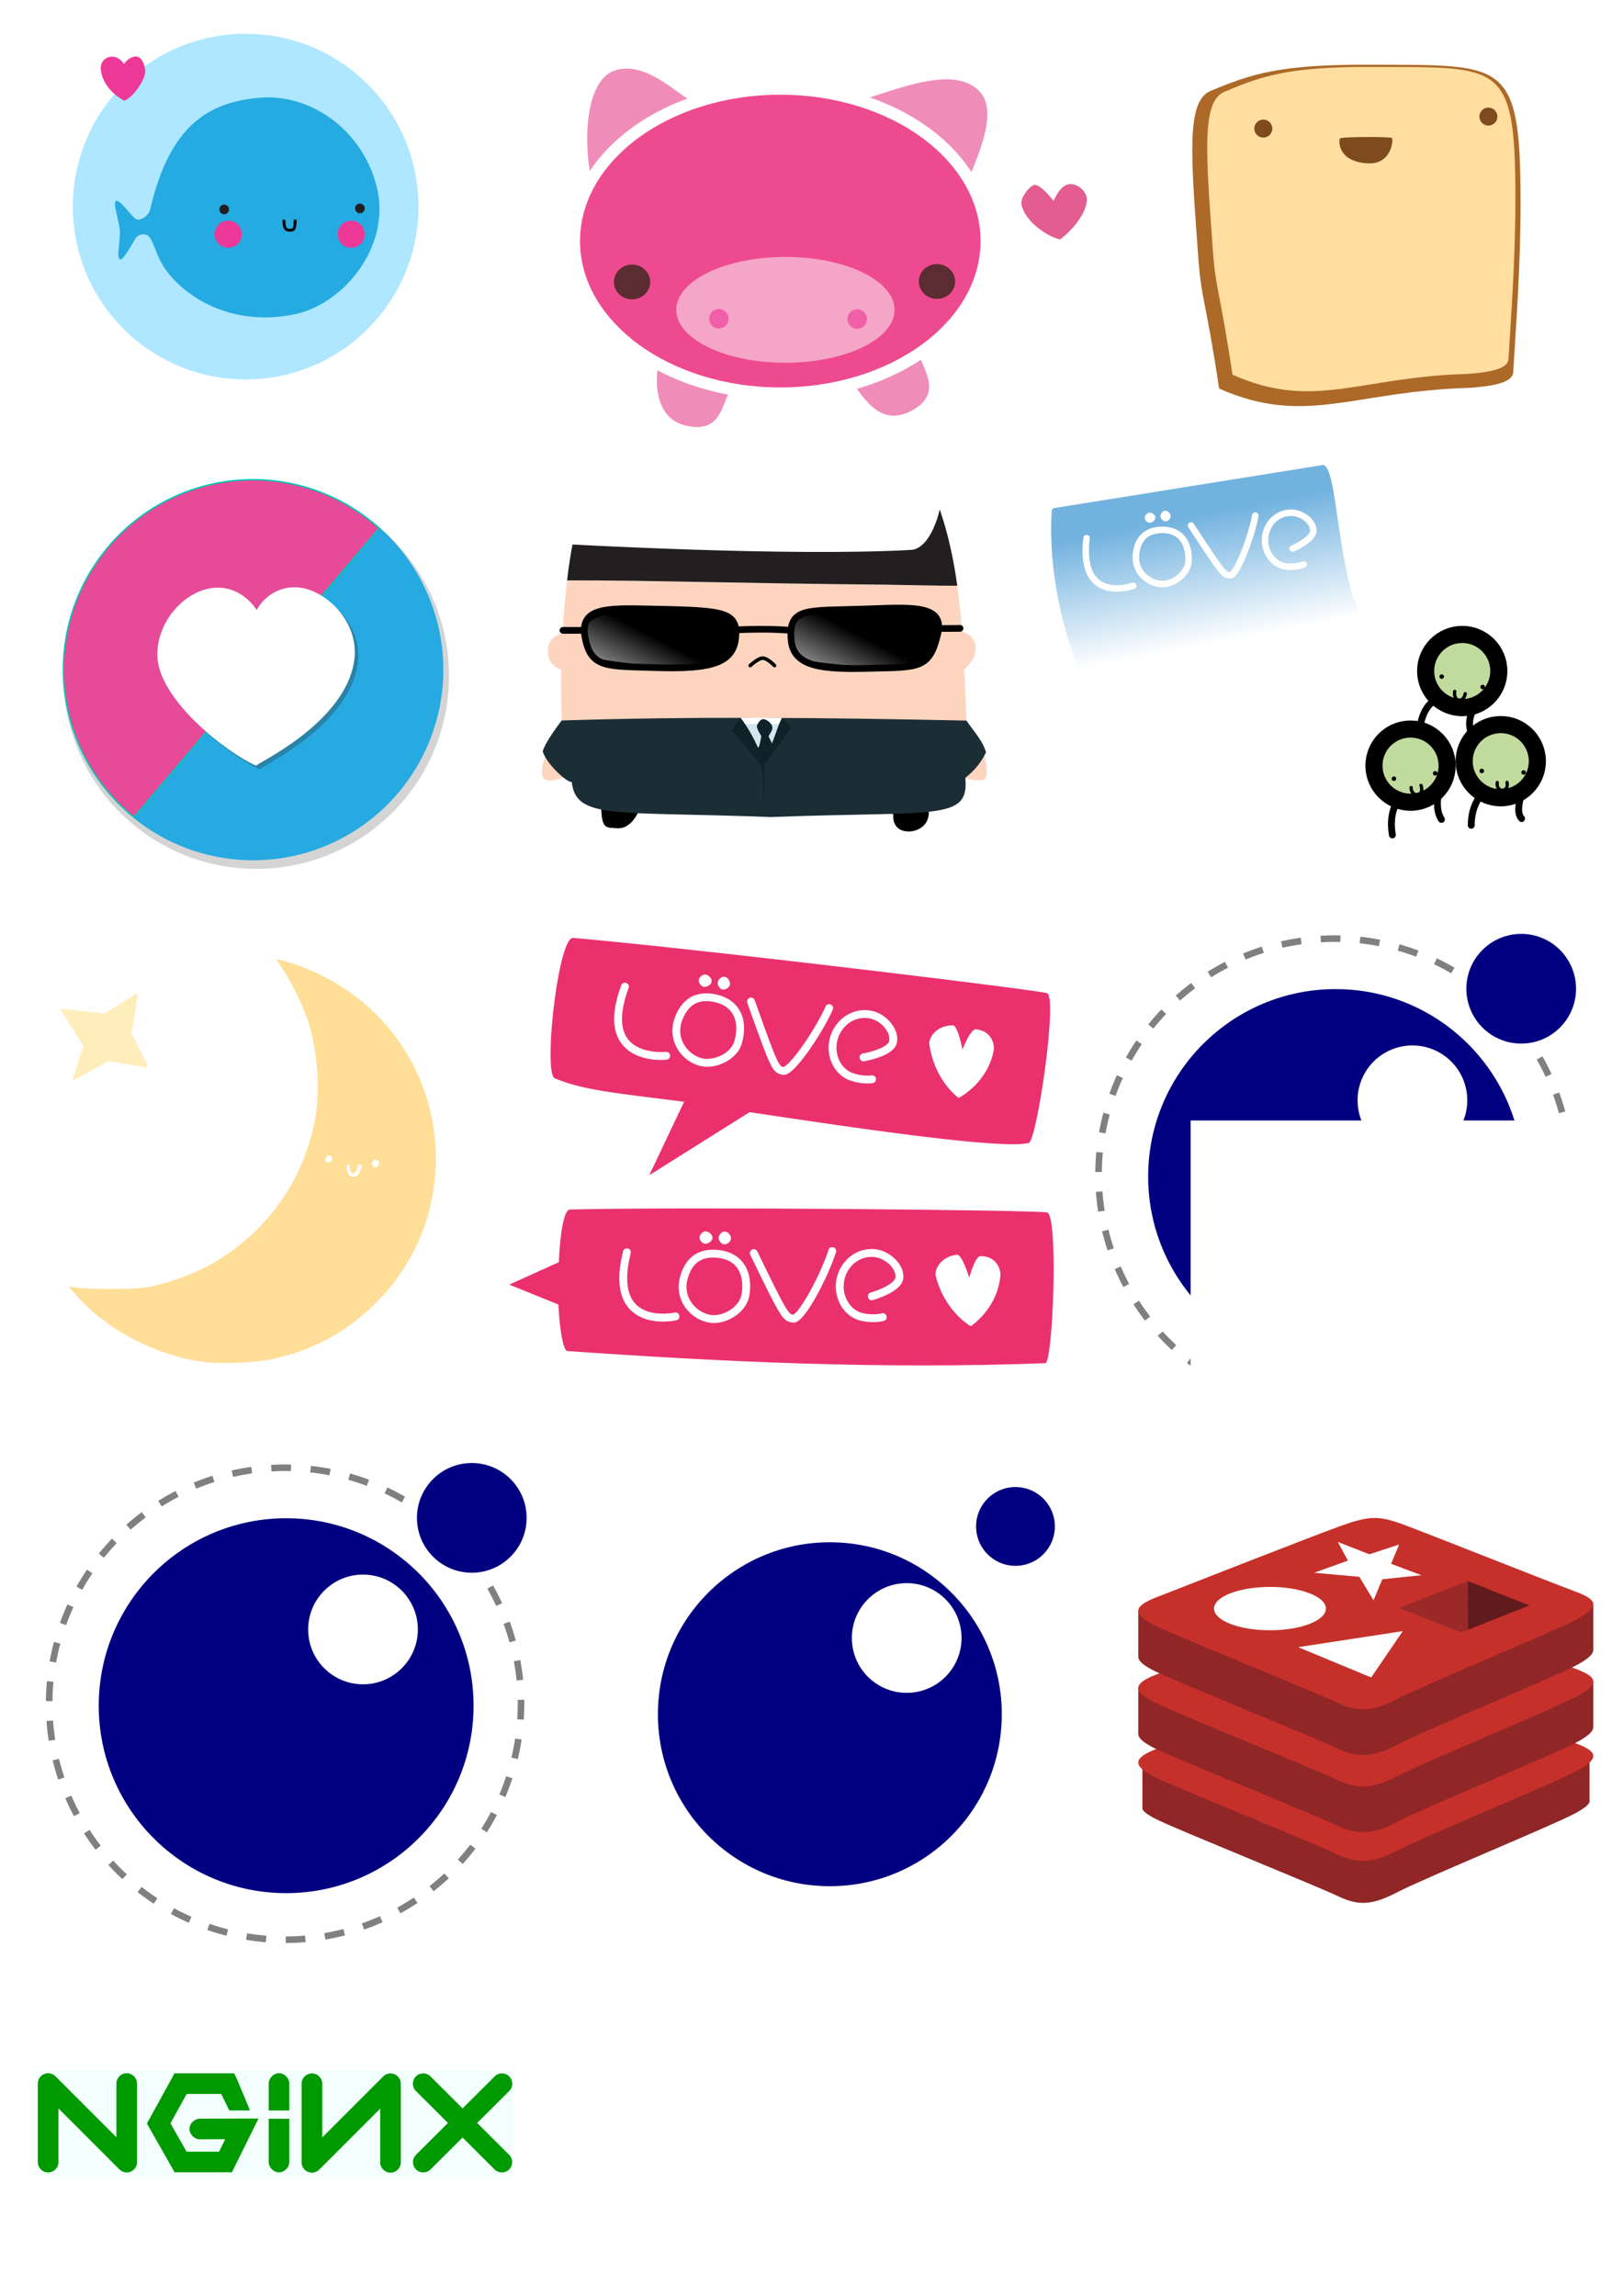 <?xml version="1.0" encoding="UTF-8" standalone="no"?>
<!-- Created with Inkscape (http://www.inkscape.org/) -->

<svg
   xmlns:dc="http://purl.org/dc/elements/1.1/"
   xmlns:cc="http://creativecommons.org/ns#"
   xmlns:rdf="http://www.w3.org/1999/02/22-rdf-syntax-ns#"
   xmlns:svg="http://www.w3.org/2000/svg"
   xmlns="http://www.w3.org/2000/svg"
   xmlns:xlink="http://www.w3.org/1999/xlink"
   xmlns:sodipodi="http://sodipodi.sourceforge.net/DTD/sodipodi-0.dtd"
   xmlns:inkscape="http://www.inkscape.org/namespaces/inkscape"
   width="210mm"
   height="297mm"
   viewBox="0 0 210 297"
   version="1.1"
   id="svg8"
   inkscape:version="0.92.1 r15371"
   sodipodi:docname="love logos.svg"
   inkscape:label="Logo">
  <defs
     id="defs2">
    <marker
       inkscape:stockid="Tail"
       orient="auto"
       refY="0.0"
       refX="0.0"
       id="Tail"
       style="overflow:visible"
       inkscape:isstock="true">
      <g
         id="g4847"
         transform="scale(-1.2)"
         style="stroke:#808080;stroke-opacity:1;fill:#808080;fill-opacity:1">
        <path
           id="path4835"
           d="M -3.805,-3.959 L 0.544,0"
           style="fill:#808080;fill-rule:evenodd;stroke:#808080;stroke-width:0.8;stroke-linecap:round;stroke-opacity:1;fill-opacity:1" />
        <path
           id="path4837"
           d="M -1.287,-3.959 L 3.062,0"
           style="fill:#808080;fill-rule:evenodd;stroke:#808080;stroke-width:0.8;stroke-linecap:round;stroke-opacity:1;fill-opacity:1" />
        <path
           id="path4839"
           d="M 1.305,-3.959 L 5.654,0"
           style="fill:#808080;fill-rule:evenodd;stroke:#808080;stroke-width:0.8;stroke-linecap:round;stroke-opacity:1;fill-opacity:1" />
        <path
           id="path4841"
           d="M -3.805,4.178 L 0.544,0.22"
           style="fill:#808080;fill-rule:evenodd;stroke:#808080;stroke-width:0.8;stroke-linecap:round;stroke-opacity:1;fill-opacity:1" />
        <path
           id="path4843"
           d="M -1.287,4.178 L 3.062,0.22"
           style="fill:#808080;fill-rule:evenodd;stroke:#808080;stroke-width:0.8;stroke-linecap:round;stroke-opacity:1;fill-opacity:1" />
        <path
           id="path4845"
           d="M 1.305,4.178 L 5.654,0.22"
           style="fill:#808080;fill-rule:evenodd;stroke:#808080;stroke-width:0.8;stroke-linecap:round;stroke-opacity:1;fill-opacity:1" />
      </g>
    </marker>
    <marker
       style="overflow:visible"
       id="marker5088"
       refX="0.0"
       refY="0.0"
       orient="auto"
       inkscape:stockid="DistanceStart"
       inkscape:isstock="true">
      <g
         id="g5086"
         style="stroke:#808080;stroke-opacity:1;fill:#808080;fill-opacity:1">
        <path
           style="fill:#808080;stroke:#808080;stroke-width:1.15;stroke-linecap:square;stroke-opacity:1;fill-opacity:1"
           d="M 0,0 L 2,0"
           id="path5080" />
        <path
           style="fill:#808080;fill-rule:evenodd;stroke:#808080;stroke-opacity:1;fill-opacity:1"
           d="M 0,0 L 13,4 L 9,0 13,-4 L 0,0 z "
           id="path5082" />
        <path
           style="fill:#808080;stroke:#808080;stroke-width:1;stroke-linecap:square;stroke-opacity:1;fill-opacity:1"
           d="M 0,-4 L 0,40"
           id="path5084" />
      </g>
    </marker>
    <marker
       style="overflow:visible"
       id="DistanceEnd"
       refX="0.0"
       refY="0.0"
       orient="auto"
       inkscape:stockid="DistanceEnd"
       inkscape:isstock="true">
      <g
         id="g2301"
         style="stroke:#808080;stroke-opacity:1;fill:#808080;fill-opacity:1">
        <path
           style="fill:#808080;stroke:#808080;stroke-width:1.15;stroke-linecap:square;stroke-opacity:1;fill-opacity:1"
           d="M 0,0 L -2,0"
           id="path2316" />
        <path
           style="fill:#808080;fill-rule:evenodd;stroke:#808080;stroke-opacity:1;fill-opacity:1"
           d="M 0,0 L -13,4 L -9,0 -13,-4 L 0,0 z "
           id="path2312" />
        <path
           style="fill:#808080;stroke:#808080;stroke-width:1;stroke-linecap:square;stroke-opacity:1;fill-opacity:1"
           d="M 0,-4 L 0,40"
           id="path2314" />
      </g>
    </marker>
    <marker
       style="overflow:visible"
       inkscape:stockid="InfiniteLineStart"
       id="InfiniteLineStart"
       refX="0"
       refY="0"
       orient="auto"
       inkscape:isstock="true">
      <g
         id="g5049"
         style="fill:#808080;stroke:#808080;stroke-opacity:1;fill-opacity:1"
         transform="translate(-13,0)">
        <circle
           id="circle5043"
           r="0.8"
           cy="0"
           cx="3"
           style="stroke:#808080;stroke-opacity:1;fill:#808080;fill-opacity:1" />
        <circle
           id="circle5045"
           r="0.8"
           cy="0"
           cx="6.5"
           style="stroke:#808080;stroke-opacity:1;fill:#808080;fill-opacity:1" />
        <circle
           id="circle5047"
           r="0.8"
           cy="0"
           cx="10"
           style="stroke:#808080;stroke-opacity:1;fill:#808080;fill-opacity:1" />
      </g>
    </marker>
    <marker
       inkscape:stockid="Arrow1Sstart"
       orient="auto"
       refY="0.0"
       refX="0.0"
       id="Arrow1Sstart"
       style="overflow:visible"
       inkscape:isstock="true">
      <path
         id="path4811"
         d="M 0.0,0.0 L 5.0,-5.0 L -12.5,0.0 L 5.0,5.0 L 0.0,0.0 z "
         style="fill-rule:evenodd;stroke:#808080;stroke-width:1pt;stroke-opacity:1;fill:#808080;fill-opacity:1"
         transform="scale(0.2) translate(6,0)" />
    </marker>
    <marker
       style="overflow:visible"
       id="DistanceStart"
       refX="0.0"
       refY="0.0"
       orient="auto"
       inkscape:stockid="DistanceStart"
       inkscape:isstock="true">
      <g
         id="g2300"
         style="stroke:#808080;stroke-opacity:1;fill:#808080;fill-opacity:1">
        <path
           style="fill:#808080;stroke:#808080;stroke-width:1.15;stroke-linecap:square;stroke-opacity:1;fill-opacity:1"
           d="M 0,0 L 2,0"
           id="path2306" />
        <path
           style="fill:#808080;fill-rule:evenodd;stroke:#808080;stroke-opacity:1;fill-opacity:1"
           d="M 0,0 L 13,4 L 9,0 13,-4 L 0,0 z "
           id="path2302" />
        <path
           style="fill:#808080;stroke:#808080;stroke-width:1;stroke-linecap:square;stroke-opacity:1;fill-opacity:1"
           d="M 0,-4 L 0,40"
           id="path2304" />
      </g>
    </marker>
    <marker
       inkscape:stockid="Arrow1Lstart"
       orient="auto"
       refY="0.0"
       refX="0.0"
       id="Arrow1Lstart"
       style="overflow:visible"
       inkscape:isstock="true">
      <path
         id="path4799"
         d="M 0.0,0.0 L 5.0,-5.0 L -12.5,0.0 L 5.0,5.0 L 0.0,0.0 z "
         style="fill-rule:evenodd;stroke:#808080;stroke-width:1pt;stroke-opacity:1;fill:#808080;fill-opacity:1"
         transform="scale(0.8) translate(12.5,0)" />
    </marker>
    <linearGradient
       inkscape:collect="always"
       id="linearGradient4820">
      <stop
         style="stop-color:#4097d4;stop-opacity:1;"
         offset="0"
         id="stop4816" />
      <stop
         style="stop-color:#4097d4;stop-opacity:0;"
         offset="1"
         id="stop4818" />
    </linearGradient>
    <linearGradient
       inkscape:collect="always"
       id="linearGradient6400">
      <stop
         style="stop-color:#000000;stop-opacity:1"
         offset="0"
         id="stop6396" />
      <stop
         style="stop-color:#000000;stop-opacity:0;"
         offset="1"
         id="stop6398" />
    </linearGradient>
    <filter
       inkscape:collect="always"
       style="color-interpolation-filters:sRGB"
       id="filter4684"
       x="-0.058"
       width="1.117"
       y="-0.064"
       height="1.129">
      <feGaussianBlur
         inkscape:collect="always"
         stdDeviation="0.709"
         id="feGaussianBlur4686" />
    </filter>
    <filter
       inkscape:collect="always"
       style="color-interpolation-filters:sRGB"
       id="filter4693"
       x="-0.012"
       width="1.024"
       y="-0.012"
       height="1.024">
      <feGaussianBlur
         inkscape:collect="always"
         stdDeviation="0.26"
         id="feGaussianBlur4695" />
    </filter>
    <linearGradient
       inkscape:collect="always"
       xlink:href="#linearGradient6400"
       id="linearGradient6402"
       x1="195.347"
       y1="53.107"
       x2="189.958"
       y2="63.625"
       gradientUnits="userSpaceOnUse" />
    <linearGradient
       gradientTransform="translate(-26.789,0.132)"
       inkscape:collect="always"
       xlink:href="#linearGradient6400"
       id="linearGradient6402-4"
       x1="195.347"
       y1="53.107"
       x2="189.958"
       y2="63.625"
       gradientUnits="userSpaceOnUse" />
    <linearGradient
       inkscape:collect="always"
       xlink:href="#linearGradient4820"
       id="linearGradient4808"
       x1="107.884"
       y1="123.566"
       x2="110.001"
       y2="134.612"
       gradientUnits="userSpaceOnUse" />
  </defs>
  <sodipodi:namedview
     id="base"
     pagecolor="#ffffff"
     bordercolor="#666666"
     borderopacity="1.0"
     inkscape:pageopacity="0.0"
     inkscape:pageshadow="2"
     inkscape:zoom="0.70710678"
     inkscape:cx="226.71864"
     inkscape:cy="508.58139"
     inkscape:document-units="mm"
     inkscape:current-layer="svg8"
     showgrid="false"
     inkscape:window-width="1920"
     inkscape:window-height="1057"
     inkscape:window-x="-8"
     inkscape:window-y="-8"
     inkscape:window-maximized="1" />
  <g
     inkscape:label="Background"
     inkscape:groupmode="layer"
     id="layer1"
     style="display:inline" />
  <g
     id="g4704"
     transform="translate(-41.634,11.74)"
     inkscape:label="Logo">
    <circle
       r="25.959"
       cy="76.487"
       cx="79.298"
       id="path4498"
       style="fill:#b2b2b2;fill-opacity:0.558;stroke:none;stroke-width:0.197;stroke-miterlimit:4;stroke-dasharray:none;stroke-opacity:1;paint-order:stroke fill markers;filter:url(#filter4693)"
       transform="matrix(0.961,0,0,0.961,-1.42,2.212)"
       inkscape:label="shadow" />
    <path
       style="fill:#27aae1;fill-opacity:1;stroke:#25aae1;stroke-width:0.186;stroke-miterlimit:4;stroke-dasharray:none;stroke-opacity:1;paint-order:stroke fill markers"
       d="M 90.703,56.588 58.963,93.981 a 24.531,24.571 0 0 0 15.408,5.477 24.531,24.571 0 0 0 24.531,-24.57 24.531,24.571 0 0 0 -8.199,-18.3 z"
       id="path4738"
       inkscape:connector-curvature="0"
       inkscape:label="blue_half" />
    <path
       style="fill:#e74a99;fill-opacity:1;stroke:#00c9b5;stroke-width:0.186;stroke-miterlimit:4;stroke-dasharray:none;stroke-opacity:1;paint-order:stroke fill markers"
       d="m 74.371,50.317 a 24.531,24.571 0 0 0 -24.531,24.571 24.531,24.571 0 0 0 9.123,19.093 L 90.703,56.588 a 24.531,24.571 0 0 0 -16.332,-6.271 z"
       id="circle4566"
       inkscape:connector-curvature="0"
       inkscape:label="red_half" />
    <path
       style="opacity:0.575;fill:#333333;fill-opacity:1;fill-rule:evenodd;stroke:none;stroke-width:0.284px;stroke-linecap:butt;stroke-linejoin:miter;stroke-opacity:1;filter:url(#filter4684)"
       d="m 72.308,66.916 c 1.675,-3.026 6.14,-5.156 10.958,-1.072 1.694,1.436 3.922,4.466 3.481,8.301 -1.113,9.68 -15.307,15.856 -14.51,15.839 C 67.433,87.81 58.375,80.443 57.663,74.416 56.757,66.755 66.662,59.105 72.308,66.916 Z"
       id="path4570"
       inkscape:connector-curvature="0"
       sodipodi:nodetypes="csscsc"
       transform="matrix(0.875,0,0,0.875,12.047,9.053)"
       inkscape:label="heart_shadow" />
    <path
       sodipodi:nodetypes="csscsc"
       inkscape:connector-curvature="0"
       id="path4568"
       d="m 74.859,67.146 c 1.466,-2.648 5.373,-4.512 9.589,-0.938 1.482,1.257 3.432,3.908 3.046,7.264 -0.974,8.47 -13.395,13.875 -12.698,13.86 -4.204,-1.902 -12.13,-8.349 -12.753,-13.623 -0.792,-6.704 7.875,-13.398 12.816,-6.563 z"
       style="fill:#ffffff;fill-opacity:1;fill-rule:evenodd;stroke:none;stroke-width:0.248px;stroke-linecap:butt;stroke-linejoin:miter;stroke-opacity:1"
       inkscape:label="heart" />
  </g>
  <g
     id="g4734"
     style="display:inline"
     transform="translate(60.015,-2.683)"
     inkscape:label="Whale">
    <circle
       r="22.357"
       cy="29.412"
       cx="-28.231"
       id="path4706"
       style="opacity:1;fill:#aee7ff;fill-opacity:1;stroke:none;stroke-width:0.265;stroke-miterlimit:4;stroke-dasharray:none;stroke-opacity:1;paint-order:stroke fill markers"
       inkscape:label="circle_backgr" />
    <path
       sodipodi:nodetypes="cssscsssssssc"
       inkscape:connector-curvature="0"
       id="path4708"
       d="m -38.126,38.169 c -2.207,-2.628 -1.852,-5.519 -3.596,-5.144 -0.478,0.103 -0.669,0.318 -0.862,0.662 -1.595,2.853 -2.105,3.109 -2.113,1.808 -0.004,-0.68 0.221,-1.603 0.188,-3.039 -0.225,-1.569 -0.601,-2.653 -0.631,-3.222 -0.094,-1.801 1.831,1.098 2.632,1.732 0.59,0.467 1.743,-0.407 1.923,-1.181 2.51,-10.78 7.431,-13.843 14.037,-14.449 6.627,-0.608 13.347,4.036 15.251,11.408 1.998,7.736 -4.218,15.217 -10.48,16.568 -6.951,1.5 -12.947,-1.09 -16.35,-5.143 z"
       style="opacity:1;fill:#25aae1;fill-opacity:1;fill-rule:evenodd;stroke:none;stroke-width:0.265px;stroke-linecap:butt;stroke-linejoin:miter;stroke-opacity:1"
       inkscape:label="whale_body" />
    <circle
       r="1.753"
       cy="32.984"
       cx="-30.48"
       id="path4710"
       style="opacity:1;fill:#ee3897;fill-opacity:1;stroke:none;stroke-width:0.265;stroke-miterlimit:4;stroke-dasharray:none;stroke-opacity:1;paint-order:stroke fill markers"
       inkscape:label="left_cheek" />
    <circle
       r="0.628"
       cy="29.775"
       cx="-31.009"
       id="path4714"
       style="opacity:1;fill:#231f20;fill-opacity:1;stroke:none;stroke-width:0.265;stroke-miterlimit:4;stroke-dasharray:none;stroke-opacity:1;paint-order:stroke fill markers"
       inkscape:label="left_eye" />
    <circle
       style="opacity:1;fill:#ee3897;fill-opacity:1;stroke:none;stroke-width:0.265;stroke-miterlimit:4;stroke-dasharray:none;stroke-opacity:1;paint-order:stroke fill markers"
       id="circle4718"
       cx="-14.572"
       cy="32.984"
       r="1.753"
       inkscape:label="right_cheek" />
    <circle
       style="opacity:1;fill:#231f20;fill-opacity:1;stroke:none;stroke-width:0.265;stroke-miterlimit:4;stroke-dasharray:none;stroke-opacity:1;paint-order:stroke fill markers"
       id="circle4720"
       cx="-13.447"
       cy="29.643"
       r="0.628"
       inkscape:label="right_eye" />
    <path
       sodipodi:nodetypes="csc"
       inkscape:connector-curvature="0"
       id="path4722"
       d="m -23.277,31.12 c 0,1.115 0.225,1.347 0.794,1.347 0.546,0 0.658,-0.261 0.658,-1.372"
       style="opacity:1;fill:none;fill-rule:evenodd;stroke:#000000;stroke-width:0.365;stroke-linecap:butt;stroke-linejoin:miter;stroke-miterlimit:4;stroke-dasharray:none;stroke-opacity:1"
       inkscape:label="mouth" />
    <path
       sodipodi:nodetypes="cscsc"
       inkscape:connector-curvature="0"
       id="path4724"
       d="m -43.965,10.969 c 0.304,-0.59 2.205,-2.178 2.731,0.688 0.202,1.102 -1.355,3.425 -2.673,4.062 -0.83,-0.382 -2.834,-1.82 -3.062,-4.012 -0.178,-1.707 1.937,-2.418 3.004,-0.738 z"
       style="opacity:1;fill:#ee3897;fill-opacity:1;fill-rule:evenodd;stroke:none;stroke-width:0.265px;stroke-linecap:butt;stroke-linejoin:miter;stroke-opacity:1"
       inkscape:label="heart" />
  </g>
  <g
     id="g5160"
     style="display:inline;stroke:none"
     transform="translate(-1.058,3.175)"
     inkscape:label="Piggy">
    <path
       style="display:inline;opacity:1;fill:#ffffff;fill-opacity:1;fill-rule:evenodd;stroke:#ffffff;stroke-width:1.555;stroke-linecap:butt;stroke-linejoin:miter;stroke-miterlimit:4;stroke-dasharray:none;stroke-opacity:1"
       d="m 82.163,5.697 c -0.423,-0.002 -0.848,0.047 -1.276,0.156 -3.993,1.023 -4.292,8.647 -3.506,13.097 0.064,0.361 0.16,0.709 0.278,1.047 a 26.69,19.712 0 0 0 -2.329,8.015 26.69,19.712 0 0 0 10.901,15.865 c -0.065,0.624 -0.118,1.068 -0.118,1.068 0,0 -0.858,5.897 3.704,6.945 4.84,1.112 4.575,-3.231 5.915,-4.746 a 26.69,19.712 0 0 0 6.289,0.579 26.69,19.712 0 0 0 9.34,-1.259 c 1.349,1.431 3.348,5.648 7.494,3.573 4.321,-2.161 1.655,-5.431 1.08,-7.445 a 26.69,19.712 0 0 0 8.776,-14.582 26.69,19.712 0 0 0 -2.334,-8.001 c 1.439,-3.532 3.809,-8.907 1.408,-11.38 -3.417,-3.519 -10.781,-0.102 -15.535,1.18 A 26.69,19.712 0 0 0 102.021,8.3 26.69,19.712 0 0 0 90.85,10.136 C 90.477,9.902 90.108,9.665 89.751,9.425 87.905,8.185 85.121,5.71 82.163,5.697 Z M 139.602,20.636 c -1.416,-0.018 -2.209,2.2 -2.209,2.2 0,0 -1.558,-2.077 -2.439,-2.092 -0.557,-0.009 -1.903,1.598 -1.728,2.53 0.381,2.032 3.058,4.043 4.961,4.531 1.07,-0.678 3.58,-3.262 3.489,-5.25 -0.041,-0.908 -0.972,-1.799 -1.935,-1.91 -0.047,-0.005 -0.093,-0.008 -0.139,-0.009 z"
       id="path5054-7"
       inkscape:connector-curvature="0"
       inkscape:label="contour" />
    <path
       sodipodi:nodetypes="ssscsssssssszss"
       inkscape:connector-curvature="0"
       id="path5054"
       d="m 80.887,5.853 c -3.993,1.023 -4.292,8.647 -3.506,13.097 0.862,4.879 7.008,7.457 8.533,12.171 1.419,4.385 0.198,13.824 0.198,13.824 0,0 -0.858,5.897 3.704,6.945 5.425,1.246 4.434,-4.364 6.482,-5.159 5.048,-1.96 8.943,-0.954 14.354,-0.728 1.374,0.058 3.272,6.501 8.202,4.035 4.977,-2.49 0.681,-6.453 0.992,-8.268 1.396,-8.133 2.94,-10.924 5.813,-19.874 0.998,-3.11 5.007,-10.297 2.125,-13.265 -3.701,-3.811 -12.039,0.519 -16.669,1.455 -3.901,0.789 -4.572,4 -8.797,4.035 C 98.093,14.157 93.463,11.919 89.751,9.425 87.641,8.008 84.307,4.977 80.887,5.853 Z"
       style="display:inline;opacity:1;fill:#f08cba;fill-opacity:1;fill-rule:evenodd;stroke:none;stroke-width:1.555;stroke-linecap:butt;stroke-linejoin:miter;stroke-miterlimit:4;stroke-dasharray:none;stroke-opacity:1"
       inkscape:label="back_body" />
    <ellipse
       ry="19.712"
       rx="26.69"
       cy="28.012"
       cx="102.021"
       id="path4736"
       style="opacity:1;fill:#ee4a90;fill-opacity:1;stroke:#ffffff;stroke-width:1.555;stroke-miterlimit:4;stroke-dasharray:none;stroke-opacity:1;paint-order:stroke fill markers"
       inkscape:label="body" />
    <ellipse
       ry="6.846"
       rx="14.122"
       cy="36.909"
       cx="102.682"
       id="path5064"
       style="opacity:1;fill:#f5a5c5;fill-opacity:1;stroke:none;stroke-width:1.451;stroke-miterlimit:4;stroke-dasharray:none;stroke-opacity:1;paint-order:stroke fill markers"
       inkscape:label="noze" />
    <ellipse
       ry="2.25"
       rx="2.348"
       cy="33.305"
       cx="82.839"
       id="path5068"
       style="opacity:1;fill:#5b2c31;fill-opacity:1;stroke:none;stroke-width:1.444;stroke-miterlimit:4;stroke-dasharray:none;stroke-opacity:1;paint-order:stroke fill markers"
       inkscape:label="left_eye" />
    <ellipse
       ry="2.25"
       rx="2.348"
       cy="33.238"
       cx="122.295"
       id="path5068-3"
       style="opacity:1;fill:#5b2c31;fill-opacity:1;stroke:none;stroke-width:1.444;stroke-miterlimit:4;stroke-dasharray:none;stroke-opacity:1;paint-order:stroke fill markers"
       inkscape:label="right_eye" />
    <circle
       r="1.259"
       cy="38.06"
       cx="94.071"
       id="path5085"
       style="opacity:1;fill:#ee3897;fill-opacity:0.643;stroke:none;stroke-width:1.482;stroke-miterlimit:4;stroke-dasharray:none;stroke-opacity:1;paint-order:stroke fill markers"
       inkscape:label="left_nostril" />
    <circle
       r="1.259"
       cy="38.099"
       cx="111.976"
       id="path5085-5"
       style="opacity:1;fill:#ee3897;fill-opacity:0.643;stroke:none;stroke-width:1.482;stroke-miterlimit:4;stroke-dasharray:none;stroke-opacity:1;paint-order:stroke fill markers"
       inkscape:label="right_nostril" />
    <path
       sodipodi:nodetypes="csscssc"
       inkscape:connector-curvature="0"
       id="path5102"
       d="m 137.392,22.836 c 0,0 0.846,-2.364 2.348,-2.191 0.963,0.111 1.893,1.002 1.935,1.91 0.09,1.989 -2.419,4.572 -3.489,5.25 -1.903,-0.488 -4.58,-2.499 -4.961,-4.531 -0.175,-0.932 1.171,-2.539 1.728,-2.53 0.881,0.015 2.439,2.092 2.439,2.092 z"
       style="opacity:1;fill:#e35d91;fill-opacity:1;fill-rule:evenodd;stroke:none;stroke-width:1.555;stroke-linecap:butt;stroke-linejoin:miter;stroke-miterlimit:4;stroke-dasharray:none;stroke-opacity:1"
       inkscape:label="heart" />
  </g>
  <g
     id="g6444"
     transform="translate(-82.056,30.103)"
     style="display:inline"
     inkscape:label="Baby Inspector">
    <path
       sodipodi:nodetypes="sccsccs"
       inkscape:connector-curvature="0"
       id="path5138"
       d="m 161.908,77.042 c 1.746,0.16 2.682,-1.989 2.682,-1.989 10.993,-2.103 18.901,-2.583 33.054,0.16 0,0 -0.327,2.17 1.918,2.249 0.91,0.032 2.658,-0.498 2.677,-2.486 -6.724,-12.603 -41.636,-5.96 -42.383,-1.247 -0.059,3.642 0.682,3.188 2.053,3.314 z"
       style="opacity:1;fill:#000000;fill-opacity:1;fill-rule:evenodd;stroke:none;stroke-width:0.265px;stroke-linecap:butt;stroke-linejoin:miter;stroke-opacity:1" />
    <path
       inkscape:connector-curvature="0"
       id="path5130"
       d="m 205.918,45.67 c -1.27,0.034 -8.228,-0.127 -9.495,-0.138 -9.679,-0.085 -17.137,-0.227 -23.571,-0.346 -6.433,-0.119 -11.843,-0.215 -17.425,-0.206 -0.24,2.006 -0.451,4.326 -0.593,6.865 -1.443,0.342 -1.852,1.309 -1.88,2.058 -0.031,0.824 0.016,1.901 1.709,2.665 -0.035,2.099 -0.016,4.291 0.074,6.534 l -2.222,4.89 c 0,0 -0.7,1.941 -0.081,2.619 0.706,0.773 2.876,-0.292 2.876,-0.292 7.825,0.475 32.946,0.186 51.052,0.047 0,0 2.453,0.835 3.075,0.328 0.727,-0.592 -0.105,-3.449 -0.105,-3.449 l -2.222,-4.127 c -0.09,-2.321 -0.175,-4.538 -0.28,-6.666 0.895,-0.636 1.543,-1.892 1.482,-2.689 -0.096,-1.245 -0.712,-1.776 -1.778,-2.177 -0.155,-2.044 -0.352,-4.009 -0.617,-5.913 -5e-5,-3.41e-4 5e-5,-6.91e-4 0,-10e-4 z"
       style="opacity:1;fill:#fdd5bf;fill-opacity:1;fill-rule:evenodd;stroke:none;stroke-width:0.265px;stroke-linecap:butt;stroke-linejoin:miter;stroke-opacity:1" />
    <path
       style="opacity:1;fill:#231f20;fill-opacity:1;fill-rule:evenodd;stroke:none;stroke-width:0.265px;stroke-linecap:butt;stroke-linejoin:miter;stroke-opacity:1"
       d="m 203.65,35.801 c 0,0 -1.078,5.092 -3.742,5.238 -15.771,0.87 -43.779,-0.702 -43.779,-0.702 -0.238,1.237 -0.482,2.809 -0.701,4.642 5.582,-0.009 10.991,0.087 17.425,0.206 6.433,0.119 13.891,0.261 23.571,0.346 1.267,0.011 8.224,0.172 9.495,0.138 -0.48,-3.454 -1.183,-6.709 -2.268,-9.869 z"
       id="path5114"
       inkscape:connector-curvature="0" />
    <path
       sodipodi:nodetypes="cccccccc"
       inkscape:connector-curvature="0"
       id="path5132"
       d="m 154.738,63.103 c 16.799,-0.544 34.46,-0.371 52.374,0.014 0.876,1.34 2.07,2.523 2.527,4.111 -0.771,1.559 -1.648,2.459 -2.68,3.295 0.522,5.635 -3.698,4.254 -25.144,5.072 -20.281,-0.773 -25.205,0.364 -25.784,-4.535 -0.678,0.072 -3.353,-2.46 -3.755,-3.971 0.394,-1.352 2.462,-3.987 2.462,-3.987 z"
       style="opacity:1;fill:#1c2e35;fill-opacity:1;fill-rule:evenodd;stroke:none;stroke-width:0.265px;stroke-linecap:butt;stroke-linejoin:miter;stroke-opacity:1" />
    <path
       inkscape:connector-curvature="0"
       id="path5136"
       d="m 177.874,62.758 c 1.419,-0.034 2.803,-0.041 5.379,0.014 l -0.755,1.989 -1.637,3.348 -2.97,-4.238 z"
       style="fill:#ffffff;fill-opacity:1;fill-rule:evenodd;stroke:none;stroke-width:0.27px;stroke-linecap:butt;stroke-linejoin:miter;stroke-opacity:1"
       sodipodi:nodetypes="cccccc" />
    <path
       inkscape:connector-curvature="0"
       id="path6211"
       d="m 177.89,63.537 5.499,0.044 -2.529,4.528 z"
       style="fill:#d1e7ee;fill-opacity:1;fill-rule:evenodd;stroke:none;stroke-width:0.28px;stroke-linecap:butt;stroke-linejoin:miter;stroke-opacity:1" />
    <path
       sodipodi:nodetypes="csssscccccccccc"
       inkscape:connector-curvature="0"
       id="path5134"
       d="m 180.094,66.536 c 0.181,0.417 0.47,-1.407 0.47,-1.407 -0.378,-0.611 -0.583,-1.093 -0.583,-1.266 0,-0.2 0.425,-0.989 0.879,-0.935 0.354,0.042 1.063,0.479 1.13,1.041 0.038,0.322 -0.146,0.572 -0.49,1.169 l 0.439,0.922 c 0.666,-1.633 0.828,-2.489 1.314,-3.288 0.673,0.642 1.122,1.361 1.122,1.361 l -3.458,4.708 0.003,5.034 -0.3,-4.883 -3.829,-4.532 c 0,0 0.143,-0.604 1.084,-1.701 0.966,1.225 1.811,2.855 2.221,3.779 z"
       style="opacity:1;fill:#0e2228;fill-opacity:1;fill-rule:evenodd;stroke:none;stroke-width:0.266px;stroke-linecap:butt;stroke-linejoin:miter;stroke-opacity:1" />
    <path
       style="color:#000000;font-style:normal;font-variant:normal;font-weight:normal;font-stretch:normal;font-size:medium;line-height:normal;font-family:sans-serif;font-variant-ligatures:normal;font-variant-position:normal;font-variant-caps:normal;font-variant-numeric:normal;font-variant-alternates:normal;font-feature-settings:normal;text-indent:0;text-align:start;text-decoration:none;text-decoration-line:none;text-decoration-style:solid;text-decoration-color:#000000;letter-spacing:normal;word-spacing:normal;text-transform:none;writing-mode:lr-tb;direction:ltr;text-orientation:mixed;dominant-baseline:auto;baseline-shift:baseline;text-anchor:start;white-space:normal;shape-padding:0;clip-rule:nonzero;display:inline;overflow:visible;visibility:visible;opacity:1;isolation:auto;mix-blend-mode:normal;color-interpolation:sRGB;color-interpolation-filters:linearRGB;solid-color:#000000;solid-opacity:1;vector-effect:none;fill:#000000;fill-opacity:1;fill-rule:evenodd;stroke:none;stroke-width:0.865;stroke-linecap:round;stroke-linejoin:miter;stroke-miterlimit:4;stroke-dasharray:none;stroke-dashoffset:0;stroke-opacity:1;color-rendering:auto;image-rendering:auto;shape-rendering:auto;text-rendering:auto;enable-background:accumulate"
       d="m 157.627,51.012 -2.709,0.004 a 0.433,0.433 0 1 0 0,0.865 l 2.709,-0.004 a 0.433,0.433 0 1 0 0,-0.865 z"
       id="path5181"
       inkscape:connector-curvature="0" />
    <path
       sodipodi:nodetypes="sssss"
       inkscape:connector-curvature="0"
       id="path5183"
       d="m 164.835,48.655 c 10.249,0.21 12.565,0.137 12.435,3.373 -0.148,3.678 -3.129,4.475 -10.517,4.233 -6.12,-0.2 -8.24,0.118 -8.996,-3.903 -0.652,-3.468 2.047,-3.807 7.078,-3.704 z"
       style="opacity:1;fill:#ffffff;fill-opacity:1;fill-rule:evenodd;stroke:#000000;stroke-width:0.865;stroke-linecap:butt;stroke-linejoin:miter;stroke-miterlimit:4;stroke-dasharray:none;stroke-opacity:1" />
    <path
       sodipodi:nodetypes="sssss"
       inkscape:connector-curvature="0"
       id="path5185"
       d="m 193.774,48.689 c 5.922,-0.195 10.538,-0.69 9.624,3.175 -1.088,4.603 -2.416,4.336 -8.963,4.498 -5.978,0.147 -9.746,-0.177 -10.021,-3.737 -0.325,-4.205 2.083,-3.696 9.36,-3.936 z"
       style="fill:#ffffff;fill-opacity:1;fill-rule:nonzero;stroke:#000000;stroke-width:0.865;stroke-linecap:butt;stroke-linejoin:miter;stroke-miterlimit:4;stroke-dasharray:none;stroke-opacity:1" />
    <path
       style="color:#000000;font-style:normal;font-variant:normal;font-weight:normal;font-stretch:normal;font-size:medium;line-height:normal;font-family:sans-serif;font-variant-ligatures:normal;font-variant-position:normal;font-variant-caps:normal;font-variant-numeric:normal;font-variant-alternates:normal;font-feature-settings:normal;text-indent:0;text-align:start;text-decoration:none;text-decoration-line:none;text-decoration-style:solid;text-decoration-color:#000000;letter-spacing:normal;word-spacing:normal;text-transform:none;writing-mode:lr-tb;direction:ltr;text-orientation:mixed;dominant-baseline:auto;baseline-shift:baseline;text-anchor:start;white-space:normal;shape-padding:0;clip-rule:nonzero;display:inline;overflow:visible;visibility:visible;opacity:1;isolation:auto;mix-blend-mode:normal;color-interpolation:sRGB;color-interpolation-filters:linearRGB;solid-color:#000000;solid-opacity:1;vector-effect:none;fill:#000000;fill-opacity:1;fill-rule:evenodd;stroke:none;stroke-width:0.865;stroke-linecap:butt;stroke-linejoin:miter;stroke-miterlimit:4;stroke-dasharray:none;stroke-dashoffset:0;stroke-opacity:1;color-rendering:auto;image-rendering:auto;shape-rendering:auto;text-rendering:auto;enable-background:accumulate"
       d="m 177.207,50.943 0.033,0.865 c 2.412,-0.093 4.39,-0.134 7.26,0.074 l 0.062,-0.863 c -2.907,-0.211 -4.935,-0.17 -7.355,-0.076 z"
       id="path5251"
       inkscape:connector-curvature="0" />
    <path
       style="color:#000000;font-style:normal;font-variant:normal;font-weight:normal;font-stretch:normal;font-size:medium;line-height:normal;font-family:sans-serif;font-variant-ligatures:normal;font-variant-position:normal;font-variant-caps:normal;font-variant-numeric:normal;font-variant-alternates:normal;font-feature-settings:normal;text-indent:0;text-align:start;text-decoration:none;text-decoration-line:none;text-decoration-style:solid;text-decoration-color:#000000;letter-spacing:normal;word-spacing:normal;text-transform:none;writing-mode:lr-tb;direction:ltr;text-orientation:mixed;dominant-baseline:auto;baseline-shift:baseline;text-anchor:start;white-space:normal;shape-padding:0;clip-rule:nonzero;display:inline;overflow:visible;visibility:visible;opacity:1;isolation:auto;mix-blend-mode:normal;color-interpolation:sRGB;color-interpolation-filters:linearRGB;solid-color:#000000;solid-opacity:1;vector-effect:none;fill:#000000;fill-opacity:1;fill-rule:evenodd;stroke:none;stroke-width:0.865;stroke-linecap:round;stroke-linejoin:round;stroke-miterlimit:3;stroke-dasharray:none;stroke-dashoffset:0;stroke-opacity:1;paint-order:stroke fill markers;color-rendering:auto;image-rendering:auto;shape-rendering:auto;text-rendering:auto;enable-background:accumulate"
       d="m 206.234,50.756 -2.691,0.018 a 0.433,0.433 0 1 0 0.006,0.865 l 2.691,-0.02 a 0.433,0.433 0 1 0 -0.006,-0.863 z"
       id="path5253"
       inkscape:connector-curvature="0" />
    <path
       sodipodi:nodetypes="csc"
       inkscape:connector-curvature="0"
       id="path5255"
       d="m 179.123,55.998 c 0,0 1.019,-0.941 1.587,-0.959 0.636,-0.02 1.554,0.959 1.554,0.959"
       style="fill:none;fill-rule:evenodd;stroke:#000000;stroke-width:0.465;stroke-linecap:round;stroke-linejoin:miter;stroke-miterlimit:4;stroke-dasharray:none;stroke-opacity:1" />
    <path
       sodipodi:nodetypes="scscs"
       inkscape:connector-curvature="0"
       id="path6363"
       d="m 157.89,50.474 c 1.073,-3.386 18.521,-0.992 18.521,-0.992 0,0 1.273,3.433 0.132,4.63 -3.792,3.979 -17.33,1.124 -17.33,1.124 0,0 -1.947,-2.792 -1.323,-4.763 z"
       style="fill:none;fill-rule:evenodd;stroke:#000000;stroke-width:0.265px;stroke-linecap:butt;stroke-linejoin:miter;stroke-opacity:1" />
    <path
       sodipodi:nodetypes="scscs"
       inkscape:connector-curvature="0"
       id="path6365"
       d="m 184.598,50.723 c 1.546,-3.655 18.602,-1.373 18.602,-1.373 0,0 0.575,4.075 -0.794,5.358 -3.221,3.019 -16.603,0.661 -16.603,0.661 0,0 -1.929,-2.938 -1.206,-4.646 z"
       style="fill:url(#linearGradient6402);fill-opacity:1;fill-rule:evenodd;stroke:#000000;stroke-width:0.265px;stroke-linecap:butt;stroke-linejoin:miter;stroke-opacity:1" />
    <path
       sodipodi:nodetypes="scscs"
       inkscape:connector-curvature="0"
       id="path6365-9"
       d="m 157.809,50.855 c 1.546,-3.655 18.602,-1.373 18.602,-1.373 0,0 1.501,3.943 0.132,5.226 -3.221,3.019 -17.33,0.529 -17.33,0.529 0,0 -2.127,-2.673 -1.404,-4.382 z"
       style="fill:url(#linearGradient6402-4);fill-opacity:1;fill-rule:evenodd;stroke:#000000;stroke-width:0.265px;stroke-linecap:butt;stroke-linejoin:miter;stroke-opacity:1" />
  </g>
  <g
     id="g6491"
     style="display:inline"
     transform="matrix(1.186,0,0,1.186,-120.61,-3.774)"
     inkscape:label="Toast">
    <path
       sodipodi:nodetypes="sssccsss"
       inkscape:connector-curvature="0"
       id="path6446"
       d="m 251.26,10.24 c 14.493,0.071 16.289,-0.625 16.323,14.64 0.017,7.447 -0.476,13.292 -0.797,18.887 -0.058,1.006 -1.59,1.497 -4.785,1.721 -12.654,0.351 -17.871,4.247 -27.302,0.081 -1.443,-9.641 -1.951,-9.681 -2.289,-14.468 -0.743,-10.519 -1.371,-16.852 1.332,-17.988 4.516,-1.898 7.641,-2.921 17.518,-2.873 z"
       style="opacity:1;fill:#ac6928;fill-opacity:1;fill-rule:evenodd;stroke:none;stroke-width:0.265px;stroke-linecap:butt;stroke-linejoin:miter;stroke-opacity:1" />
    <path
       sodipodi:nodetypes="sssccsss"
       inkscape:connector-curvature="0"
       id="path6446-5"
       d="m 251.696,10.48 c 13.606,0.067 15.292,-0.593 15.324,13.909 0.016,7.076 -0.447,12.628 -0.748,17.944 -0.054,0.955 -1.493,1.422 -4.492,1.635 -11.88,0.334 -16.777,4.035 -25.631,0.076 -1.354,-9.159 -1.832,-9.198 -2.149,-13.746 -0.697,-9.994 -1.288,-16.011 1.25,-17.09 4.24,-1.803 7.174,-2.775 16.445,-2.729 z"
       style="opacity:1;fill:#ffdea0;fill-opacity:1;fill-rule:evenodd;stroke:none;stroke-width:0.25px;stroke-linecap:butt;stroke-linejoin:miter;stroke-opacity:1" />
    <circle
       r="0.982"
       cy="17.209"
       cx="239.52"
       id="path6467"
       style="opacity:1;fill:#7e4b1f;fill-opacity:1;fill-rule:nonzero;stroke:none;stroke-width:0.956;stroke-linecap:round;stroke-linejoin:round;stroke-miterlimit:4;stroke-dasharray:none;stroke-opacity:1;paint-order:stroke fill markers" />
    <circle
       r="0.982"
       cy="15.899"
       cx="264.076"
       id="path6467-5"
       style="opacity:1;fill:#7e4b1f;fill-opacity:1;fill-rule:nonzero;stroke:none;stroke-width:0.956;stroke-linecap:round;stroke-linejoin:round;stroke-miterlimit:4;stroke-dasharray:none;stroke-opacity:1;paint-order:stroke fill markers" />
    <path
       sodipodi:nodetypes="ccsc"
       inkscape:connector-curvature="0"
       id="path6484"
       d="m 247.892,18.285 c -0.009,-0.196 5.691,-0.209 5.659,-0.047 0.169,0.052 0.036,2.979 -2.76,2.76 -3.289,-0.258 -3.035,-2.605 -2.9,-2.713 z"
       style="opacity:1;fill:#7e4b1f;fill-opacity:1;fill-rule:evenodd;stroke:none;stroke-width:0.265px;stroke-linecap:butt;stroke-linejoin:miter;stroke-opacity:1" />
  </g>
  <g
     id="g4849"
     transform="translate(-1.03,0.789)"
     inkscape:label="Three guys">
    <circle
       r="4.734"
       cy="86.02"
       cx="190.227"
       id="path4571"
       style="opacity:1;fill:#c1db9e;fill-opacity:1;fill-rule:nonzero;stroke:#000000;stroke-width:2.215;stroke-linecap:round;stroke-linejoin:round;stroke-miterlimit:4;stroke-dasharray:none;stroke-opacity:1;paint-order:stroke fill markers" />
    <circle
       r="0.291"
       cy="88.083"
       cx="192.871"
       id="path4577-7"
       style="opacity:1;fill:#000000;fill-opacity:1;fill-rule:nonzero;stroke:none;stroke-width:1.833;stroke-linecap:round;stroke-linejoin:round;stroke-miterlimit:4;stroke-dasharray:none;stroke-opacity:1;paint-order:stroke fill markers" />
    <circle
       r="0.291"
       cy="86.739"
       cx="187.572"
       id="path4577-7-1"
       style="opacity:1;fill:#000000;fill-opacity:1;fill-rule:nonzero;stroke:none;stroke-width:1.833;stroke-linecap:round;stroke-linejoin:round;stroke-miterlimit:4;stroke-dasharray:none;stroke-opacity:1;paint-order:stroke fill markers" />
    <circle
       r="4.734"
       cy="98.258"
       cx="183.541"
       id="path4571-7"
       style="opacity:1;fill:#c1db9e;fill-opacity:1;fill-rule:nonzero;stroke:#000000;stroke-width:2.215;stroke-linecap:round;stroke-linejoin:round;stroke-miterlimit:4;stroke-dasharray:none;stroke-opacity:1;paint-order:stroke fill markers" />
    <circle
       r="4.734"
       cy="97.682"
       cx="195.213"
       id="path4571-6"
       style="opacity:1;fill:#c1db9e;fill-opacity:1;fill-rule:nonzero;stroke:#000000;stroke-width:2.215;stroke-linecap:round;stroke-linejoin:round;stroke-miterlimit:4;stroke-dasharray:none;stroke-opacity:1;paint-order:stroke fill markers" />
    <path
       sodipodi:nodetypes="cc"
       inkscape:connector-curvature="0"
       id="path4630"
       d="m 189.255,88.654 c -0.211,1.36 1.136,1.559 1.361,0.298"
       style="opacity:1;fill:none;fill-rule:evenodd;stroke:#000000;stroke-width:0.424;stroke-linecap:round;stroke-linejoin:miter;stroke-miterlimit:4;stroke-dasharray:none;stroke-opacity:1" />
    <circle
       r="0.291"
       cy="99.947"
       cx="181.391"
       id="path4577-7-1-7"
       style="opacity:1;fill:#000000;fill-opacity:1;fill-rule:nonzero;stroke:none;stroke-width:1.833;stroke-linecap:round;stroke-linejoin:round;stroke-miterlimit:4;stroke-dasharray:none;stroke-opacity:1;paint-order:stroke fill markers" />
    <circle
       r="0.291"
       cy="99.256"
       cx="186.728"
       id="path4577-7-1-6"
       style="opacity:1;fill:#000000;fill-opacity:1;fill-rule:nonzero;stroke:none;stroke-width:1.833;stroke-linecap:round;stroke-linejoin:round;stroke-miterlimit:4;stroke-dasharray:none;stroke-opacity:1;paint-order:stroke fill markers" />
    <circle
       r="0.291"
       cy="98.949"
       cx="192.756"
       id="path4577-7-1-9"
       style="opacity:1;fill:#000000;fill-opacity:1;fill-rule:nonzero;stroke:none;stroke-width:1.833;stroke-linecap:round;stroke-linejoin:round;stroke-miterlimit:4;stroke-dasharray:none;stroke-opacity:1;paint-order:stroke fill markers" />
    <circle
       r="0.291"
       cy="99.141"
       cx="198.17"
       id="path4577-7-1-5"
       style="opacity:1;fill:#000000;fill-opacity:1;fill-rule:nonzero;stroke:none;stroke-width:1.833;stroke-linecap:round;stroke-linejoin:round;stroke-miterlimit:4;stroke-dasharray:none;stroke-opacity:1;paint-order:stroke fill markers" />
    <path
       sodipodi:nodetypes="cc"
       inkscape:connector-curvature="0"
       id="path4630-4"
       d="m 183.615,101.093 c -0.035,1.278 1.808,1.284 1.278,-0.281"
       style="opacity:1;fill:none;fill-rule:evenodd;stroke:#000000;stroke-width:0.424;stroke-linecap:round;stroke-linejoin:miter;stroke-miterlimit:4;stroke-dasharray:none;stroke-opacity:1" />
    <path
       sodipodi:nodetypes="cc"
       inkscape:connector-curvature="0"
       id="path4630-7"
       d="m 194.763,100.433 c -0.211,1.36 1.564,1.338 1.264,-0.01"
       style="opacity:1;fill:none;fill-rule:evenodd;stroke:#000000;stroke-width:0.424;stroke-linecap:round;stroke-linejoin:miter;stroke-miterlimit:4;stroke-dasharray:none;stroke-opacity:1" />
    <path
       sodipodi:nodetypes="cc"
       inkscape:connector-curvature="0"
       id="path4686"
       d="m 186.399,90.012 c -1.212,0.882 -1.52,2.714 -1.52,2.715"
       style="opacity:1;fill:none;fill-rule:evenodd;stroke:#000000;stroke-width:0.888;stroke-linecap:round;stroke-linejoin:miter;stroke-miterlimit:4;stroke-dasharray:none;stroke-opacity:1" />
    <path
       sodipodi:nodetypes="cc"
       inkscape:connector-curvature="0"
       id="path4688"
       d="m 191.557,91.26 c -0.742,1.372 -0.163,2.822 -0.163,2.824"
       style="opacity:1;fill:none;fill-rule:evenodd;stroke:#000000;stroke-width:0.888;stroke-linecap:round;stroke-linejoin:miter;stroke-miterlimit:4;stroke-dasharray:none;stroke-opacity:1" />
    <path
       sodipodi:nodetypes="cc"
       inkscape:connector-curvature="0"
       id="path4690"
       d="m 181.186,107.225 c -0.242,-1.468 -0.136,-2.893 0.489,-4.073"
       style="opacity:1;fill:none;fill-rule:evenodd;stroke:#000000;stroke-width:0.888;stroke-linecap:round;stroke-linejoin:miter;stroke-miterlimit:4;stroke-dasharray:none;stroke-opacity:1" />
    <path
       sodipodi:nodetypes="cc"
       inkscape:connector-curvature="0"
       id="path4692"
       d="m 187.539,105.216 c -0.815,-1.205 -0.434,-3.12 -0.434,-3.12"
       style="opacity:1;fill:none;fill-rule:evenodd;stroke:#000000;stroke-width:0.888;stroke-linecap:round;stroke-linejoin:miter;stroke-miterlimit:4;stroke-dasharray:none;stroke-opacity:1" />
    <path
       sodipodi:nodetypes="cc"
       inkscape:connector-curvature="0"
       id="path4694"
       d="m 191.394,105.976 c -0.008,-1.231 0.286,-2.57 1.14,-3.801"
       style="opacity:1;fill:none;fill-rule:evenodd;stroke:#000000;stroke-width:0.888;stroke-linecap:round;stroke-linejoin:miter;stroke-miterlimit:4;stroke-dasharray:none;stroke-opacity:1" />
    <path
       sodipodi:nodetypes="cc"
       inkscape:connector-curvature="0"
       id="path4696"
       d="m 197.91,105.107 c -0.773,-0.842 -0.108,-2.621 -0.185,-2.679"
       style="opacity:1;fill:none;fill-rule:evenodd;stroke:#000000;stroke-width:0.888;stroke-linecap:round;stroke-linejoin:miter;stroke-miterlimit:4;stroke-dasharray:none;stroke-opacity:1" />
  </g>
  <g
     id="g4745"
     transform="matrix(0.767,0,0,0.767,-16.453,22.005)"
     inkscape:label="Moon">
    <path
       inkscape:connector-curvature="0"
       id="path4730"
       d="m 44.683,138.834 c -0.044,-0.044 -1.314,0.71 -2.823,1.674 l -2.744,1.753 -3.735,-0.417 c -2.055,-0.229 -3.758,-0.4 -3.785,-0.378 -0.027,0.021 0.847,1.433 1.942,3.137 l 1.991,3.098 -0.706,2.188 c -1.137,3.528 -1.171,3.644 -1.059,3.644 0.059,0 1.428,-0.731 3.043,-1.624 l 2.936,-1.624 2.831,0.455 c 1.557,0.25 3.107,0.52 3.445,0.599 0.57,0.134 0.506,-0.071 -0.88,-2.833 l -1.493,-2.978 0.559,-3.307 c 0.307,-1.819 0.523,-3.343 0.48,-3.386 z"
       style="fill:#ffeebc;fill-opacity:1;stroke-width:0.265" />
    <path
       inkscape:connector-curvature="0"
       id="path4709"
       d="m 68.203,133.096 c -0.041,-0.005 -0.065,-0.005 -0.071,0.001 -0.049,0.049 0.323,0.669 0.826,1.377 1.226,1.724 3.346,5.912 4.193,8.282 1.841,5.152 2.425,12.449 1.406,17.573 -1.361,6.843 -4.405,12.758 -9.116,17.707 -4.877,5.125 -10.872,8.484 -18.186,10.19 -1.637,0.382 -3.166,0.494 -6.747,0.496 -2.547,10e-4 -5.269,-0.093 -6.049,-0.209 l -1.419,-0.212 1.339,1.54 c 4.801,5.52 12.766,9.805 20.548,11.055 3.518,0.565 9.513,0.339 13.097,-0.494 6.607,-1.535 12.147,-4.618 16.933,-9.422 13.151,-13.201 13.386,-34.47 0.531,-47.99 -3.885,-4.086 -9.226,-7.42 -14.654,-9.149 -1.258,-0.401 -2.346,-0.707 -2.632,-0.744 z m 8.863,33.097 c 0.095,-2.7e-4 0.182,0.029 0.252,0.099 0.166,0.166 0.23,0.488 0.143,0.716 -0.183,0.477 -0.853,0.552 -1.117,0.125 -0.227,-0.368 0.312,-0.939 0.722,-0.941 z m 7.736,0.701 c 0.509,0 0.727,0.376 0.526,0.902 -0.183,0.477 -0.781,0.559 -1.039,0.143 -0.251,-0.406 0.063,-1.045 0.513,-1.045 z m -2.746,0.793 c 0.096,-0.008 0.21,0.042 0.328,0.16 0.214,0.214 -0.288,1.499 -0.683,1.75 -0.558,0.355 -1.215,0.221 -1.496,-0.304 l -5.16e-4,5.2e-4 c -0.349,-0.652 -0.354,-1.605 -0.009,-1.605 0.146,0 0.266,0.208 0.268,0.463 0.002,0.255 0.112,0.634 0.244,0.843 0.199,0.315 0.312,0.32 0.658,0.034 0.229,-0.19 0.417,-0.57 0.417,-0.843 0,-0.305 0.112,-0.483 0.273,-0.497 z"
       style="fill:#ffde97;fill-opacity:1;stroke-width:0.265" />
  </g>
  <g
     id="g4829"
     transform="matrix(1.488,0,0,1.488,-4.353,-117.43)"
     inkscape:label="Love banner">
    <path
       sodipodi:nodetypes="ccccsc"
       inkscape:connector-curvature="0"
       id="path4747"
       d="m 94.616,123.086 23.349,-3.742 c 1.369,0.057 1.149,10.467 3.882,14.032 l -24.696,4.724 c -1.833,-4.243 -3.059,-9.404 -2.78,-14.702 0.01,-0.182 0.112,-0.283 0.245,-0.312 z"
       style="opacity:0.736;fill:url(#linearGradient4808);fill-opacity:1;fill-rule:evenodd;stroke:none;stroke-width:0.265;stroke-linecap:butt;stroke-linejoin:miter;stroke-miterlimit:4;stroke-dasharray:none;stroke-opacity:1" />
    <path
       sodipodi:nodetypes="cc"
       inkscape:connector-curvature="0"
       id="path4775"
       d="m 97.404,125.705 c -0.698,5.855 4.058,4.143 4.058,4.143"
       style="fill:none;fill-rule:evenodd;stroke:#ffffff;stroke-width:0.565;stroke-linecap:round;stroke-linejoin:miter;stroke-miterlimit:4;stroke-dasharray:none;stroke-opacity:1" />
    <path
       sodipodi:nodetypes="sssss"
       inkscape:connector-curvature="0"
       id="path4777"
       d="m 103.849,124.988 c -1.349,0.064 -1.975,0.846 -2.136,2.032 -0.219,1.605 1.094,2.67 2.302,2.681 0.968,0.009 2.232,-0.914 2.265,-2.051 0.046,-1.57 -0.74,-2.742 -2.431,-2.662 z"
       style="fill:none;fill-rule:evenodd;stroke:#ffffff;stroke-width:0.565;stroke-linecap:round;stroke-linejoin:miter;stroke-miterlimit:4;stroke-dasharray:none;stroke-opacity:1" />
    <path
       sodipodi:nodetypes="aaaaa"
       inkscape:connector-curvature="0"
       id="path4779"
       d="m 102.91,124.377 c -0.202,0.004 -0.431,-0.21 -0.445,-0.411 -0.015,-0.205 0.183,-0.452 0.387,-0.479 0.223,-0.029 0.527,0.176 0.544,0.401 0.018,0.229 -0.256,0.484 -0.485,0.489 z"
       style="fill:#ffffff;fill-opacity:1;fill-rule:evenodd;stroke:none;stroke-width:0.665;stroke-linecap:butt;stroke-linejoin:miter;stroke-miterlimit:4;stroke-dasharray:none;stroke-opacity:1" />
    <path
       sodipodi:nodetypes="aaaaa"
       inkscape:connector-curvature="0"
       id="path4779-8"
       d="m 104.273,124.245 c -0.207,-4.1e-4 -0.427,-0.234 -0.437,-0.44 -0.011,-0.209 0.186,-0.473 0.395,-0.487 0.228,-0.015 0.496,0.242 0.499,0.471 0.003,0.215 -0.241,0.457 -0.457,0.456 z"
       style="fill:#ffffff;fill-opacity:1;fill-rule:evenodd;stroke:none;stroke-width:0.665;stroke-linecap:butt;stroke-linejoin:miter;stroke-miterlimit:4;stroke-dasharray:none;stroke-opacity:1" />
    <path
       sodipodi:nodetypes="csc"
       inkscape:connector-curvature="0"
       id="path4798"
       d="m 106.493,124.606 c 2.783,4.256 2.88,4.356 3.438,4.315 0.566,-0.042 1.819,-3.339 2.152,-5.18"
       style="fill:none;fill-rule:evenodd;stroke:#ffffff;stroke-width:0.565;stroke-linecap:round;stroke-linejoin:miter;stroke-miterlimit:4;stroke-dasharray:none;stroke-opacity:1" />
    <path
       sodipodi:nodetypes="cssssc"
       inkscape:connector-curvature="0"
       id="path4800"
       d="m 115.325,126.611 c 0,0 1.844,-0.788 1.806,-1.591 -0.039,-0.83 -1.091,-1.575 -2.05,-1.524 -1.295,0.068 -2.195,1.208 -2.157,2.468 0.032,1.076 0.796,2.09 1.866,2.208 0.875,0.097 1.506,-0.173 1.506,-0.173"
       style="fill:none;fill-rule:evenodd;stroke:#ffffff;stroke-width:0.565;stroke-linecap:round;stroke-linejoin:miter;stroke-miterlimit:4;stroke-dasharray:none;stroke-opacity:1" />
  </g>
  <g
     id="g4723"
     transform="translate(-0.374,2.245)"
     inkscape:label="Love bubbles">
    <path
       inkscape:connector-curvature="0"
       id="path4747-6"
       d="m 74.532,119.092 c -1.943,-0.166 -3.898,17.517 -2.374,18.157 3.732,1.568 7.97,1.916 16.73,3.037 l -4.504,9.501 12.978,-8.152 c 9.417,1.379 32.453,4.972 36.134,3.969 1.023,-0.279 3.746,-18.713 2.373,-19.356 -0.833,-0.39 -45.83,-5.828 -61.336,-7.156 z m 17.137,4.737 c 0.402,0.044 0.844,0.53 0.78,0.929 -0.066,0.407 -0.65,0.737 -1.053,0.649 -0.354,-0.078 -0.662,-0.548 -0.603,-0.905 0.06,-0.363 0.511,-0.712 0.876,-0.672 z m 2.335,0.284 c 0.048,-0.005 0.095,-0.004 0.142,0.004 0.404,0.07 0.762,0.632 0.671,1.032 -0.086,0.376 -0.614,0.694 -0.989,0.603 -0.36,-0.088 -0.645,-0.587 -0.576,-0.952 0.061,-0.322 0.417,-0.652 0.752,-0.687 z m -12.749,0.772 a 0.507,0.507 0 0 1 0.002,0 0.507,0.507 0 0 1 0.452,0.69 c -0.899,2.419 -0.999,4.116 -0.707,5.281 0.292,1.166 0.955,1.842 1.758,2.287 1.605,0.89 3.747,0.69 3.747,0.69 a 0.507,0.507 0 1 1 0.109,1.008 c 0,0 -2.366,0.289 -4.348,-0.811 -0.991,-0.55 -1.889,-1.488 -2.25,-2.927 -0.361,-1.44 -0.204,-3.341 0.74,-5.881 a 0.507,0.507 0 0 1 0.448,-0.336 0.507,0.507 0 0 1 0.051,-0.001 z m 10.689,1.378 c 0.297,0.01 0.606,0.046 0.927,0.107 1.609,0.31 2.742,1.152 3.312,2.303 0.571,1.15 0.592,2.554 0.197,3.998 -0.317,1.161 -1.219,2.017 -2.242,2.527 -1.023,0.51 -2.187,0.701 -3.187,0.45 -1.193,-0.301 -2.279,-1.116 -2.939,-2.242 -0.661,-1.127 -0.876,-2.586 -0.291,-4.08 0.418,-1.067 1.027,-1.946 1.897,-2.488 0.435,-0.271 0.928,-0.449 1.473,-0.529 0.272,-0.04 0.558,-0.055 0.855,-0.045 z m 5.573,0.541 a 0.507,0.507 0 0 1 0.051,0 0.507,0.507 0 0 1 0.457,0.344 c 1.528,4.298 2.33,6.508 2.844,7.606 0.257,0.549 0.443,0.804 0.551,0.9 0.098,0.087 0.16,0.101 0.338,0.131 -0.008,-0.006 0.06,-0.014 0.167,-0.086 0.149,-0.101 0.36,-0.284 0.594,-0.526 0.468,-0.484 1.042,-1.202 1.627,-2.023 1.17,-1.642 2.396,-3.706 3.051,-5.188 a 0.507,0.507 0 1 1 0.928,0.41 c -0.702,1.588 -1.944,3.67 -3.152,5.365 -0.604,0.847 -1.197,1.596 -1.724,2.141 -0.264,0.272 -0.51,0.493 -0.754,0.658 -0.244,0.165 -0.493,0.317 -0.854,0.258 -0.264,-0.043 -0.605,-0.126 -0.895,-0.384 -0.29,-0.258 -0.514,-0.627 -0.795,-1.227 -0.562,-1.2 -1.352,-3.396 -2.881,-7.695 a 0.507,0.507 0 0 1 0.448,-0.684 z m 4.241,8.981 c 0.003,0.002 0.016,0.004 0.046,0.009 -0.022,-0.004 -0.027,-0.006 -0.046,-0.009 z m -9.847,-8.512 c -0.239,-0.01 -0.461,9.5e-4 -0.669,0.031 -0.416,0.06 -0.774,0.195 -1.09,0.392 -0.632,0.394 -1.124,1.067 -1.488,1.998 -0.475,1.213 -0.3,2.312 0.221,3.199 0.52,0.888 1.407,1.542 2.315,1.771 0.684,0.172 1.657,0.038 2.486,-0.375 0.83,-0.414 1.496,-1.08 1.717,-1.887 0.348,-1.274 0.301,-2.418 -0.127,-3.279 -0.427,-0.861 -1.223,-1.493 -2.596,-1.758 -0.274,-0.053 -0.53,-0.084 -0.769,-0.093 z m 20.227,1.158 c 0.31,-0.008 0.627,0.016 0.948,0.076 0.985,0.184 1.872,0.761 2.5,1.504 0.628,0.742 1.017,1.681 0.836,2.615 -0.106,0.548 -0.492,0.937 -0.922,1.232 -0.43,0.296 -0.934,0.515 -1.42,0.687 -0.972,0.344 -1.892,0.496 -1.892,0.496 a 0.507,0.507 0 0 1 -0.168,-1 c 0,0 0.852,-0.145 1.722,-0.453 0.435,-0.154 0.869,-0.349 1.182,-0.564 0.312,-0.215 0.473,-0.431 0.504,-0.592 0.102,-0.528 -0.13,-1.194 -0.615,-1.768 -0.485,-0.574 -1.204,-1.028 -1.912,-1.16 -2.009,-0.376 -3.8,1.03 -4.215,3 -0.35,1.664 0.455,3.498 1.998,4.057 1.363,0.494 2.444,0.311 2.444,0.311 a 0.507,0.507 0 1 1 0.168,1 c 0,0 -1.351,0.224 -2.957,-0.358 -2.089,-0.756 -3.089,-3.104 -2.644,-5.219 0.453,-2.152 2.276,-3.806 4.445,-3.865 z m 11.498,1.962 c 0.682,-0.014 1.267,3.133 1.267,3.133 0,0 1.047,-2.678 1.733,-2.611 2.206,0.216 2.432,2.156 2.307,2.778 -0.836,4.156 -4.333,5.983 -4.523,6.102 -0.235,-0.155 -3.21,-2.459 -3.803,-7.011 -0.083,-0.637 0.746,-2.344 3.02,-2.391 z"
       style="opacity:1;fill:#ea316e;fill-opacity:1;fill-rule:evenodd;stroke:none;stroke-width:0.475;stroke-linecap:butt;stroke-linejoin:miter;stroke-miterlimit:4;stroke-dasharray:none;stroke-opacity:1" />
    <path
       sodipodi:nodetypes="ccccccsccccccccccccccccccccccccccccccccccccsccccccccccccccccccccccccccccccccccccccccccccccccccccccccccccccccc"
       inkscape:connector-curvature="0"
       id="path4747-6-0"
       d="m 74.131,154.226 c -0.816,0.02 -1.291,3.148 -1.451,6.814 l -6.411,2.9 6.354,2.579 c 0.144,2.998 0.574,5.847 1.142,6.015 19.934,1.388 40.282,2.374 61.884,1.573 0.986,-0.389 1.67,-19.011 0.234,-19.5 -0.87,-0.296 -46.193,-0.763 -61.751,-0.381 z m 17.554,2.828 c 0.404,-2.6e-4 0.897,0.434 0.877,0.837 -0.021,0.412 -0.566,0.804 -0.976,0.76 -0.361,-0.039 -0.719,-0.472 -0.699,-0.834 0.02,-0.367 0.429,-0.764 0.797,-0.764 z m 2.352,0.026 c 0.047,-0.01 0.094,-0.014 0.141,-0.012 0.41,0.025 0.827,0.544 0.78,0.952 -0.044,0.383 -0.534,0.757 -0.917,0.707 -0.368,-0.048 -0.706,-0.513 -0.677,-0.883 0.025,-0.327 0.343,-0.694 0.672,-0.765 z m -12.587,2.166 c 6.67e-4,-7e-5 0.001,-1.5e-4 0.002,-2.2e-4 0.347,-0.024 0.615,0.301 0.525,0.637 -0.629,2.503 -0.542,4.2 -0.123,5.327 0.418,1.127 1.152,1.726 1.998,2.08 1.693,0.709 3.8,0.275 3.8,0.275 0.672,-0.166 0.898,0.856 0.219,0.99 0,0 -2.32,0.547 -4.41,-0.329 -1.045,-0.438 -2.041,-1.271 -2.558,-2.663 -0.517,-1.392 -0.57,-3.298 0.09,-5.926 0.047,-0.198 0.207,-0.349 0.408,-0.383 0.017,-0.003 0.033,-0.005 0.05,-0.007 z m 10.775,0.196 c 0.296,-0.022 0.607,-0.021 0.933,0.005 1.634,0.131 2.852,0.845 3.545,1.925 0.694,1.081 0.869,2.474 0.635,3.952 -0.188,1.189 -0.99,2.138 -1.951,2.758 -0.961,0.619 -2.097,0.937 -3.119,0.797 -1.219,-0.168 -2.387,-0.859 -3.168,-1.906 -0.78,-1.047 -1.155,-2.475 -0.737,-4.024 0.298,-1.106 0.807,-2.047 1.612,-2.681 0.402,-0.317 0.873,-0.548 1.406,-0.688 0.266,-0.07 0.548,-0.116 0.845,-0.139 z m 5.599,-0.074 c 0.017,-0.003 0.033,-0.005 0.05,-0.006 0.208,-0.013 0.403,0.102 0.492,0.291 1.991,4.104 3.03,6.213 3.661,7.248 0.315,0.517 0.528,0.75 0.646,0.834 0.106,0.076 0.17,0.083 0.351,0.093 -0.009,-0.005 0.059,-0.021 0.157,-0.104 0.137,-0.117 0.326,-0.322 0.532,-0.588 0.412,-0.532 0.903,-1.309 1.395,-2.189 0.983,-1.76 1.975,-3.947 2.463,-5.491 0.199,-0.654 1.181,-0.344 0.967,0.306 -0.524,1.656 -1.529,3.861 -2.544,5.679 -0.507,0.909 -1.015,1.718 -1.479,2.317 -0.232,0.3 -0.453,0.546 -0.677,0.737 -0.224,0.191 -0.456,0.369 -0.82,0.35 -0.267,-0.014 -0.615,-0.059 -0.931,-0.284 -0.316,-0.225 -0.58,-0.566 -0.925,-1.132 -0.69,-1.131 -1.717,-3.227 -3.708,-7.332 -0.154,-0.305 0.032,-0.673 0.37,-0.729 z m 5.201,8.461 c 0.003,0.002 0.016,0.002 0.047,0.004 -0.023,-0.002 -0.028,-0.003 -0.047,-0.004 z m -10.722,-7.38 c -0.239,0.016 -0.458,0.051 -0.661,0.104 -0.406,0.105 -0.748,0.279 -1.04,0.509 -0.585,0.461 -1,1.184 -1.26,2.15 -0.339,1.258 -0.044,2.331 0.57,3.156 0.615,0.825 1.568,1.379 2.495,1.507 0.698,0.096 1.651,-0.144 2.43,-0.646 0.779,-0.502 1.369,-1.237 1.499,-2.064 0.206,-1.304 0.034,-2.437 -0.486,-3.246 -0.519,-0.809 -1.38,-1.35 -2.773,-1.462 -0.278,-0.022 -0.536,-0.025 -0.775,-0.009 z m 20.232,-1.069 c 0.307,-0.042 0.625,-0.053 0.95,-0.029 0.999,0.075 1.945,0.551 2.65,1.22 0.705,0.669 1.195,1.559 1.118,2.508 -0.045,0.556 -0.386,0.985 -0.781,1.326 -0.395,0.341 -0.872,0.615 -1.336,0.839 -0.928,0.449 -1.827,0.701 -1.827,0.701 -0.645,0.175 -0.918,-0.786 -0.277,-0.975 0,0 0.831,-0.238 1.662,-0.639 0.416,-0.201 0.826,-0.443 1.113,-0.691 0.287,-0.248 0.423,-0.48 0.436,-0.643 0.043,-0.536 -0.26,-1.172 -0.806,-1.69 -0.546,-0.517 -1.309,-0.889 -2.028,-0.943 -2.038,-0.153 -3.664,1.441 -3.86,3.444 -0.166,1.692 0.836,3.427 2.431,3.813 1.409,0.341 2.463,0.041 2.463,0.041 0.655,-0.194 0.936,0.796 0.277,0.975 0,0 -1.318,0.371 -2.979,-0.031 -2.159,-0.523 -3.411,-2.746 -3.201,-4.897 0.214,-2.188 1.845,-4.033 3.994,-4.329 z m 11.644,0.689 c 0.676,-0.089 1.603,2.975 1.603,2.975 0,0 0.747,-2.777 1.436,-2.785 2.217,-0.027 2.654,1.876 2.598,2.508 -0.375,4.222 -3.65,6.422 -3.826,6.561 -0.251,-0.128 -3.461,-2.092 -4.55,-6.552 -0.153,-0.624 0.484,-2.412 2.739,-2.708 z"
       style="opacity:1;fill:#ea316e;fill-opacity:1;fill-rule:evenodd;stroke:none;stroke-width:0.475;stroke-linecap:butt;stroke-linejoin:miter;stroke-miterlimit:4;stroke-dasharray:none;stroke-opacity:1" />
  </g>
  <g
     id="g5130"
     transform="matrix(0.814,0,0,0.814,225.246,-72.546)"
     inkscape:label="Lua logo labeled">
    <circle
       r="29.79"
       cy="276.108"
       cx="-64.419"
       id="path4768"
       style="opacity:1;fill:#000080;fill-opacity:1;fill-rule:nonzero;stroke:none;stroke-width:1.886;stroke-linecap:round;stroke-linejoin:round;stroke-miterlimit:4;stroke-dasharray:none;stroke-opacity:1;paint-order:stroke fill markers" />
    <path
       inkscape:connector-curvature="0"
       id="path4770"
       d="m -39.858,247.602 a 37.504,37.504 0 0 1 3.466,52.925 37.504,37.504 0 0 1 -52.925,3.466 37.504,37.504 0 0 1 -3.466,-52.925 37.504,37.504 0 0 1 52.925,-3.466 z"
       style="opacity:1;fill:none;fill-opacity:1;fill-rule:nonzero;stroke:#808080;stroke-width:1.043;stroke-linecap:butt;stroke-linejoin:bevel;stroke-miterlimit:4;stroke-dasharray:3.128, 3.128;stroke-dashoffset:0;stroke-opacity:1;paint-order:normal" />
    <circle
       r="8.718"
       cy="246.259"
       cx="-34.91"
       id="path4774-3"
       style="opacity:1;fill:#000080;fill-opacity:1;fill-rule:nonzero;stroke:none;stroke-width:2.145;stroke-linecap:round;stroke-linejoin:round;stroke-miterlimit:4;stroke-dasharray:none;stroke-opacity:1;paint-order:stroke fill markers" />
    <circle
       r="8.718"
       cy="263.99"
       cx="-52.202"
       id="path4774-3-4"
       style="opacity:1;fill:#ffffff;fill-opacity:1;fill-rule:nonzero;stroke:none;stroke-width:2.145;stroke-linecap:round;stroke-linejoin:round;stroke-miterlimit:4;stroke-dasharray:none;stroke-opacity:1;paint-order:stroke fill markers" />
    <flowRoot
       transform="matrix(0.658,0,0,0.658,109.29,-432.6)"
       style="font-style:normal;font-weight:normal;font-size:40px;line-height:125%;font-family:sans-serif;letter-spacing:0px;word-spacing:0px;fill:#ffffff;fill-opacity:1;stroke:none;stroke-width:1px;stroke-linecap:butt;stroke-linejoin:miter;stroke-opacity:1"
       id="flowRoot5114"
       xml:space="preserve"><flowRegion
         style="fill:#ffffff;fill-opacity:1"
         id="flowRegion5116"><rect
           style="fill:#ffffff;fill-opacity:1"
           y="1063.52"
           x="-299"
           height="123"
           width="216"
           id="rect5118" /></flowRegion><flowPara
         id="flowPara5120">Lua</flowPara></flowRoot>  </g>
  <g
     id="g5175"
     transform="matrix(0.814,0,0,0.814,89.462,-4.093)"
     inkscape:label="Lua logo">
    <circle
       r="29.79"
       cy="276.108"
       cx="-64.419"
       id="path4768-3"
       style="opacity:1;fill:#000080;fill-opacity:1;fill-rule:nonzero;stroke:none;stroke-width:1.886;stroke-linecap:round;stroke-linejoin:round;stroke-miterlimit:4;stroke-dasharray:none;stroke-opacity:1;paint-order:stroke fill markers" />
    <path
       inkscape:connector-curvature="0"
       id="path4770-8"
       d="m -39.858,247.602 a 37.504,37.504 0 0 1 3.466,52.925 37.504,37.504 0 0 1 -52.925,3.466 37.504,37.504 0 0 1 -3.466,-52.925 37.504,37.504 0 0 1 52.925,-3.466 z"
       style="opacity:1;fill:none;fill-opacity:1;fill-rule:nonzero;stroke:#808080;stroke-width:1.043;stroke-linecap:butt;stroke-linejoin:bevel;stroke-miterlimit:4;stroke-dasharray:3.128, 3.128;stroke-dashoffset:0;stroke-opacity:1;paint-order:normal" />
    <circle
       r="8.718"
       cy="246.259"
       cx="-34.91"
       id="path4774-3-1"
       style="opacity:1;fill:#000080;fill-opacity:1;fill-rule:nonzero;stroke:none;stroke-width:2.145;stroke-linecap:round;stroke-linejoin:round;stroke-miterlimit:4;stroke-dasharray:none;stroke-opacity:1;paint-order:stroke fill markers" />
    <circle
       r="8.718"
       cy="263.99"
       cx="-52.202"
       id="path4774-3-4-1"
       style="opacity:1;fill:#ffffff;fill-opacity:1;fill-rule:nonzero;stroke:none;stroke-width:2.145;stroke-linecap:round;stroke-linejoin:round;stroke-miterlimit:4;stroke-dasharray:none;stroke-opacity:1;paint-order:stroke fill markers" />
  </g>
  <g
     id="g5261"
     transform="translate(-5.613,-3.742)"
     inkscape:label="Lua logo minimal">
    <path
       inkscape:connector-curvature="0"
       id="path4770-8-7"
       d="m 132.978,202.304 a 30.526,30.526 0 0 1 2.821,43.078 30.526,30.526 0 0 1 -43.078,2.821 30.526,30.526 0 0 1 -2.821,-43.078 30.526,30.526 0 0 1 43.078,-2.821 z"
       style="opacity:1;fill:#ffffff;fill-opacity:1;fill-rule:nonzero;stroke:none;stroke-width:0.849;stroke-linecap:butt;stroke-linejoin:bevel;stroke-miterlimit:4;stroke-dasharray:2.546, 2.546;stroke-dashoffset:0;stroke-opacity:1;paint-order:normal" />
    <circle
       r="24.247"
       cy="225.506"
       cx="112.987"
       id="path4768-3-4"
       style="opacity:1;fill:#000080;fill-opacity:1;fill-rule:nonzero;stroke:#ffffff;stroke-width:4;stroke-linecap:round;stroke-linejoin:round;stroke-miterlimit:4;stroke-dasharray:none;stroke-opacity:1;paint-order:stroke fill markers" />
    <circle
       r="7.096"
       cy="201.211"
       cx="137.005"
       id="path4774-3-1-6"
       style="opacity:1;fill:#000080;fill-opacity:1;fill-rule:nonzero;stroke:#ffffff;stroke-width:4;stroke-linecap:round;stroke-linejoin:round;stroke-miterlimit:4;stroke-dasharray:none;stroke-opacity:1;paint-order:stroke fill markers" />
    <circle
       r="7.096"
       cy="215.643"
       cx="122.931"
       id="path4774-3-4-1-0"
       style="opacity:1;fill:#ffffff;fill-opacity:1;fill-rule:nonzero;stroke:#000000;stroke-width:1.746;stroke-linecap:round;stroke-linejoin:round;stroke-miterlimit:4;stroke-dasharray:none;stroke-opacity:0;paint-order:stroke fill markers" />
  </g>
  <g
     transform="matrix(0.23,0,0,0.23,147.281,196.243)"
     id="g5302"
     inkscape:label="Redis">
    <path
       d="m 245.97,168.943 c -13.661,7.121 -84.434,36.22 -99.501,44.074 -15.066,7.856 -23.437,7.78 -35.339,2.09 C 99.227,209.418 23.913,178.996 10.346,172.511 3.565,169.27 0,166.535 0,163.951 v -25.876 c 0,0 98.049,-21.346 113.879,-27.024 15.828,-5.679 21.321,-5.884 34.791,-0.95 13.471,4.935 94.017,19.468 107.33,24.344 0,0 -0.006,23.111 -0.006,25.51 0.002,2.558 -3.07,5.364 -10.024,8.988"
       id="path5280"
       inkscape:connector-curvature="0"
       style="fill:#912626" />
    <path
       style="fill:none;stroke:#ffffff;stroke-width:3.893;stroke-miterlimit:4;stroke-dasharray:none;stroke-opacity:1"
       d="m 664.045,745.949 c -4.367,0.125 -8.991,1.402 -15.855,3.865 -13.732,4.927 -78.699,30.413 -90.258,34.939 -5.662,2.217 -8.485,4.279 -8.516,6.465 -10e-6,0 -0.008,0.002 -0.008,0.002 v 22.449 c 0,2.24 3.092,4.61 8.975,7.422 0.355,0.169 0.905,0.415 1.354,0.621 -0.279,0.109 -1.569,0.613 -1.805,0.705 -5.662,2.218 -8.485,4.279 -8.516,6.465 -10e-6,0 -0.008,0.002 -0.008,0.002 v 22.447 c 0,2.212 3.024,4.552 8.756,7.314 -0.031,0.012 -0.202,0.08 -0.232,0.092 -5.664,2.217 -8.486,4.277 -8.516,6.463 -10e-6,0 -0.008,0.002 -0.008,0.002 v 22.445 c 0,2.241 3.092,4.612 8.975,7.424 11.768,5.625 77.098,32.013 87.422,36.949 10.324,4.936 17.583,5.002 30.652,-1.812 13.07,-6.813 74.46,-32.053 86.311,-38.23 6.032,-3.144 8.697,-5.578 8.695,-7.797 0,-2.081 0.004,-22.129 0.004,-22.129 -0.002,-6.1e-4 -0.004,-10e-4 -0.006,-0.002 -0.018,-2.198 -3.012,-4.144 -8.842,-6.281 -0.009,-0.003 -0.032,-0.012 -0.041,-0.016 0.052,-0.027 0.139,-0.067 0.189,-0.094 6.032,-3.144 8.697,-5.577 8.695,-7.795 0,-2.084 0.004,-22.131 0.004,-22.131 -0.002,-6.2e-4 -0.004,-0.001 -0.006,-0.002 -0.018,-2.198 -3.012,-4.145 -8.842,-6.281 -0.354,-0.13 -1.14,-0.433 -1.584,-0.6 0.606,-0.296 1.271,-0.615 1.732,-0.855 6.032,-3.144 8.697,-5.579 8.695,-7.795 0,-2.083 0.004,-22.129 0.004,-22.129 -0.002,-6.2e-4 -0.004,-0.001 -0.006,-0.002 -0.016,-2.199 -3.01,-4.146 -8.842,-6.281 -11.547,-4.23 -72.567,-28.516 -84.252,-32.797 -5.842,-2.14 -9.955,-3.168 -14.322,-3.043 z"
       id="path5948"
       inkscape:connector-curvature="0"
       transform="matrix(1.153,0,0,1.153,-633.384,-859.371)" />
    <path
       d="m 245.965,143.22 c -13.661,7.118 -84.431,36.218 -99.498,44.072 -15.066,7.857 -23.436,7.78 -35.338,2.09 C 99.226,183.696 23.915,153.269 10.349,146.788 -3.217,140.303 -3.502,135.84 9.825,130.622 23.151,125.402 98.049,96.017 113.88,90.338 c 15.828,-5.677 21.319,-5.884 34.789,-0.948 13.471,4.934 83.819,32.935 97.131,37.81 13.315,4.881 13.826,8.899 0.165,16.02"
       id="path5282"
       inkscape:connector-curvature="0"
       style="fill:#c6302b" />
    <path
       d="m 245.97,127.074 c -13.661,7.121 -84.434,36.22 -99.501,44.077 -15.066,7.853 -23.437,7.777 -35.339,2.087 C 99.226,167.552 23.913,137.127 10.346,130.642 3.565,127.401 0,124.669 0,122.085 V 96.206 c 0,0 98.049,-21.345 113.879,-27.024 15.828,-5.678 21.321,-5.884 34.791,-0.95 13.471,4.935 94.017,19.465 107.33,24.342 0,0 -0.006,23.111 -0.006,25.513 0.002,2.557 -3.07,5.363 -10.024,8.987"
       id="path5284"
       inkscape:connector-curvature="0"
       style="fill:#912626" />
    <path
       d="m 245.965,101.351 c -13.661,7.12 -84.431,36.218 -99.498,44.075 -15.066,7.854 -23.436,7.777 -35.338,2.087 C 99.226,141.827 23.915,111.401 10.349,104.919 -3.217,98.436 -3.502,93.972 9.825,88.752 23.151,83.535 98.049,54.148 113.88,48.47 c 15.828,-5.678 21.319,-5.884 34.789,-0.949 13.471,4.934 83.819,32.933 97.131,37.81 13.315,4.879 13.826,8.899 0.165,16.019 v 10e-4"
       id="path5286"
       inkscape:connector-curvature="0"
       style="fill:#c6302b" />
    <path
       d="m 245.97,83.653 c -13.661,7.121 -84.434,36.221 -99.501,44.078 -15.066,7.854 -23.437,7.777 -35.339,2.087 C 99.226,124.131 23.913,93.705 10.346,87.223 3.565,83.981 0,81.247 0,78.665 V 52.786 c 0,0 98.049,-21.344 113.879,-27.022 15.828,-5.679 21.321,-5.884 34.791,-0.95 13.471,4.935 94.017,19.465 107.33,24.342 0,0 -0.006,23.111 -0.006,25.512 0.002,2.555 -3.07,5.361 -10.024,8.985"
       id="path5288"
       inkscape:connector-curvature="0"
       style="fill:#912626" />
    <path
       d="m 245.965,57.929 c -13.661,7.12 -84.431,36.22 -99.498,44.075 -15.066,7.854 -23.436,7.777 -35.338,2.089 C 99.227,98.405 23.915,67.981 10.349,61.498 -3.217,55.015 -3.502,50.55 9.825,45.331 23.151,40.113 98.049,10.729 113.88,5.049 c 15.828,-5.679 21.319,-5.883 34.789,-0.948 13.471,4.935 83.819,32.934 97.131,37.811 13.315,4.876 13.826,8.897 0.165,16.017"
       id="path5290"
       inkscape:connector-curvature="0"
       style="fill:#c6302b" />
    <path
       d="m 159.283,32.757 -22.009,2.285 -4.928,11.855 -7.959,-13.23 -25.414,-2.284 18.964,-6.839 -5.69,-10.498 17.754,6.944 16.738,-5.48 -4.524,10.855 17.067,6.391"
       id="path5292"
       inkscape:connector-curvature="0"
       style="fill:#ffffff" />
    <path
       d="M 131.032,90.275 89.955,73.238 148.816,64.203 131.032,90.275"
       id="path5294"
       inkscape:connector-curvature="0"
       style="fill:#ffffff" />
    <path
       d="m 74.082,39.347 c 17.375,0 31.46,5.46 31.46,12.195 0,6.735 -14.085,12.195 -31.46,12.195 -17.374,0 -31.46,-5.459 -31.46,-12.195 0,-6.734 14.086,-12.195 31.46,-12.195"
       id="path5296"
       inkscape:connector-curvature="0"
       style="fill:#ffffff" />
    <path
       d="m 185.295,35.998 34.836,13.766 -34.806,13.753 -0.03,-27.519"
       id="path5298"
       inkscape:connector-curvature="0"
       style="fill:#621b1c" />
    <path
       d="m 146.755,51.243 38.54,-15.245 0.03,27.519 -3.778,1.478 -34.791,-13.753"
       id="path5300"
       inkscape:connector-curvature="0"
       style="fill:#9a2928" />
  </g>
  <g
     transform="matrix(0.12,0,0,0.12,1.962,268.443)"
     id="g5983"
     style="fill:#009900"
     inkscape:label="nginx">
    <rect
       style="opacity:1;fill:#f3ffff;fill-opacity:1;fill-rule:nonzero;stroke:#ffffff;stroke-width:9.647;stroke-linecap:butt;stroke-linejoin:round;stroke-miterlimit:4;stroke-dasharray:none;stroke-dashoffset:0;stroke-opacity:1;paint-order:normal"
       id="rect6625"
       width="524.944"
       height="123.223"
       x="16.674"
       y="-9.546"
       inkscape:label="background" />
    <path
       d="m 120.29,104.993 c -2.89,0 -5.735,-1.125 -7.86,-3.254 L 46.659,35.963 v 57.916 c 0,6.139 -4.975,11.114 -11.114,11.114 -6.135,0 -11.114,-4.975 -11.114,-11.114 V 9.129 c 0,-4.499 2.712,-8.549 6.864,-10.269 4.148,-1.725 8.931,-0.774 12.11,2.409 L 109.176,67.046 V 9.129 c 0,-6.139 4.975,-11.114 11.114,-11.114 6.139,0 11.114,4.975 11.114,11.114 v 84.75 c 0,4.494 -2.712,8.549 -6.864,10.269 -1.374,0.569 -2.814,0.845 -4.25,0.845"
       id="path5971"
       inkscape:connector-curvature="0"
       inkscape:label="n" />
    <path
       d="m 171.756,-1.878 -3.054,5.699 -23.619,42.926 -3.054,5.419 3.054,5.415 23.619,41.539 3.192,5.695 h 61.824 l 3.054,-6.25 17.644,-35.564 7.917,-16.115 h -17.92 l -45.149,0.138 c -5.873,-0.08 -11.274,5.241 -11.274,11.114 0,5.873 5.401,11.198 11.274,11.114 l 27.229,-0.138 -6.668,13.474 h -35.009 l -17.369,-30.563 17.506,-31.674 h 37.24 l 8.682,17.818 h 22.37 L 239.146,4.377 236.087,-1.878 h -64.331"
       id="path5973"
       inkscape:connector-curvature="0"
       inkscape:label="g" />
    <path
       d="m 284.348,104.891 c -5.824,-0.071 -11.052,-5.432 -10.976,-11.252 V 47.116 h 22.228 v 46.522 c 0.071,5.908 -5.344,11.323 -11.252,11.252"
       id="path5981"
       inkscape:connector-curvature="0"
       inkscape:label="i" />
    <path
       d="m 284.348,-2.016 c -5.824,0.071 -11.052,5.432 -10.976,11.252 v 28.963 h 22.228 V 9.236 c 0.071,-5.913 -5.344,-11.327 -11.252,-11.252"
       id="path5975"
       inkscape:connector-curvature="0"
       inkscape:label="i" />
    <path
       d="m 319.975,105.206 c -1.431,0 -2.876,-0.276 -4.25,-0.845 -4.152,-1.72 -6.859,-5.775 -6.859,-10.269 V 9.343 c 0,-6.139 4.975,-11.114 11.114,-11.114 6.139,0 11.114,4.975 11.114,11.114 V 67.259 L 396.865,1.483 c 3.17,-3.174 7.944,-4.134 12.11,-2.409 4.152,1.72 6.859,5.775 6.859,10.269 v 84.75 c 0,6.139 -4.975,11.114 -11.114,11.114 -6.139,0 -11.114,-4.975 -11.114,-11.114 V 36.176 l -65.772,65.776 c -2.121,2.125 -4.966,3.254 -7.86,3.254"
       id="path5977"
       inkscape:connector-curvature="0"
       inkscape:label="n" />
    <path
       d="m 498.16,51.633 34.573,-34.448 c 4.348,-4.33 4.361,-11.367 0.027,-15.719 -4.33,-4.348 -11.363,-4.357 -15.715,-0.027 L 482.419,35.945 447.792,1.439 c -4.352,-4.334 -11.385,-4.321 -15.715,0.027 -4.334,4.352 -4.321,11.389 0.022,15.719 l 34.573,34.448 -34.471,34.351 c -4.352,4.334 -4.361,11.367 -0.027,15.715 2.169,2.183 5.019,3.272 7.873,3.272 2.836,0 5.673,-1.08 7.842,-3.245 l 34.528,-34.404 34.524,34.404 c 2.174,2.165 5.006,3.245 7.846,3.245 2.854,0 5.699,-1.089 7.873,-3.272 4.33,-4.348 4.321,-11.381 -0.027,-15.715 l -34.475,-34.351"
       id="path5979"
       inkscape:connector-curvature="0"
       inkscape:label="x" />
  </g>
</svg>
